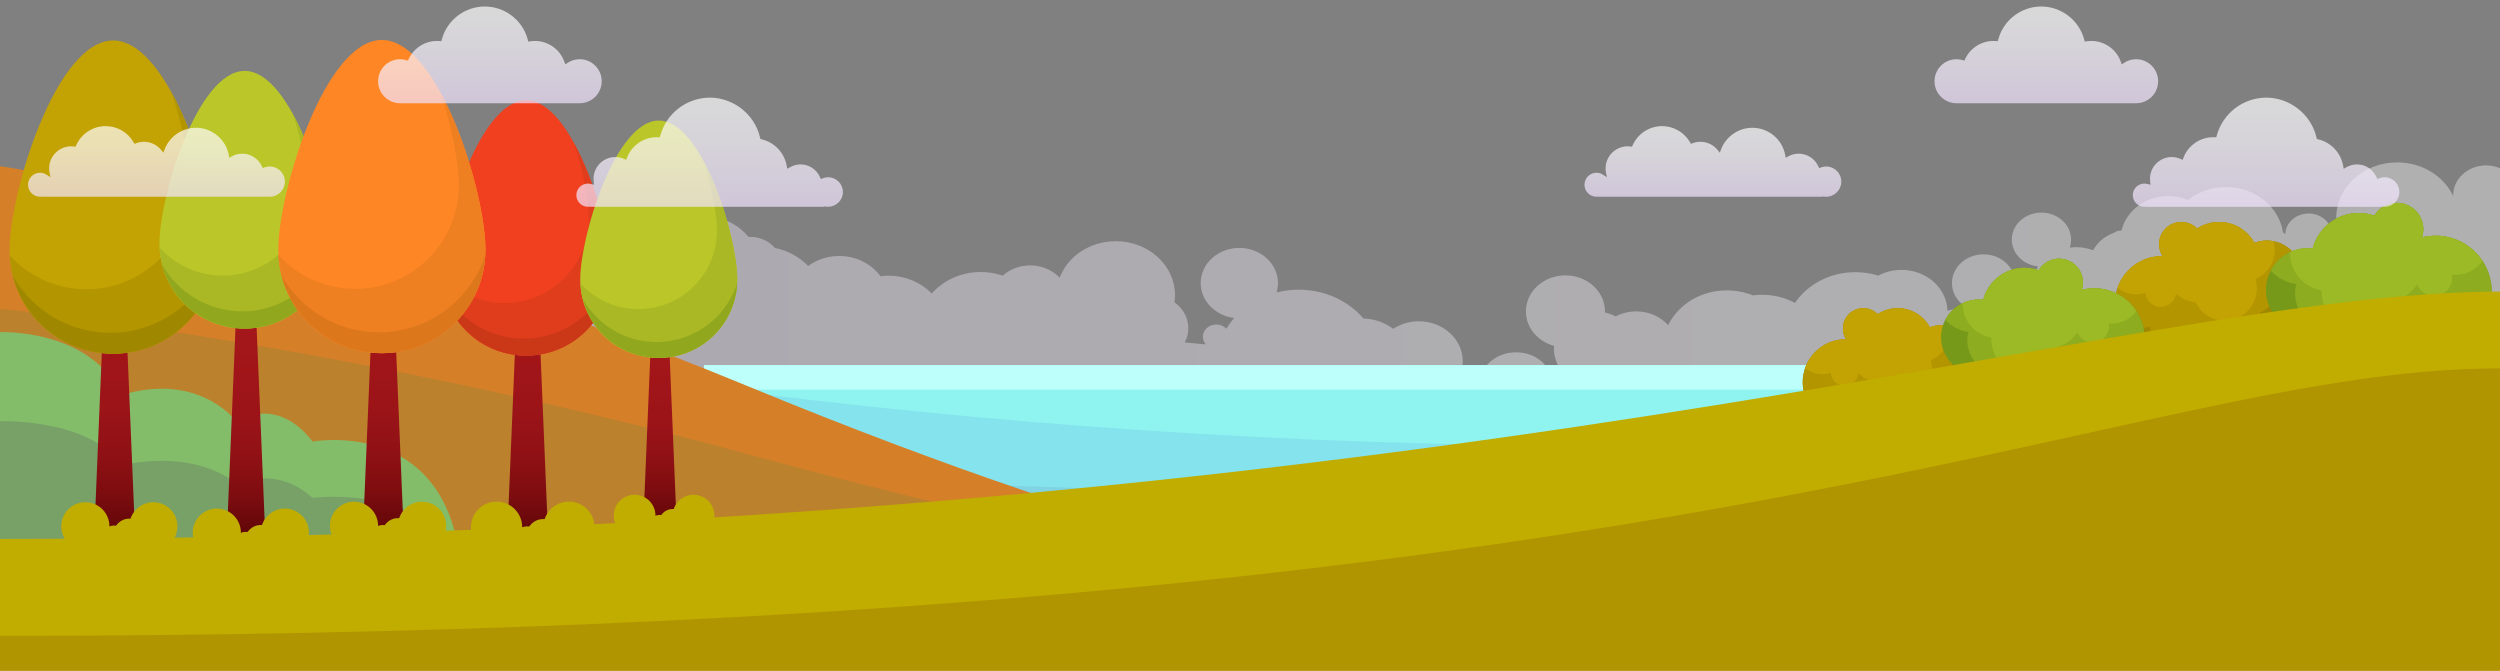 <?xml version="1.0" encoding="UTF-8"?>
<svg xmlns="http://www.w3.org/2000/svg" xmlns:xlink="http://www.w3.org/1999/xlink" viewBox="0 0 1920 515">
  <rect x="0" y="0" width="1920" height="515" fill="#808080" stroke="none"/>
  <defs>
    <style>
      .cls-1 {
        fill: url(#linear-gradient-2);
      }

      .cls-1, .cls-2, .cls-3, .cls-4, .cls-5, .cls-6 {
        opacity: .7;
      }

      .cls-7 {
        fill: #cb3817;
      }

      .cls-8 {
        fill: #b39500;
      }

      .cls-2 {
        fill: url(#linear-gradient-5);
      }

      .cls-9 {
        fill: #f0401f;
      }

      .cls-10 {
        fill: #bdfffa;
      }

      .cls-11 {
        fill: #83bd6a;
      }

      .cls-12 {
        fill: #a9b824;
      }

      .cls-13 {
        fill: #77991a;
      }

      .cls-14 {
        isolation: isolate;
      }

      .cls-15 {
        fill: #a08700;
      }

      .cls-16 {
        fill: #9cba25;
      }

      .cls-17 {
        fill: #508742;
        mix-blend-mode: multiply;
        opacity: .19;
      }

      .cls-18 {
        fill: #78a167;
      }

      .cls-19 {
        fill: #dc771c;
      }

      .cls-3 {
        fill: url(#linear-gradient-6);
      }

      .cls-20 {
        fill: url(#linear-gradient);
        opacity: .38;
      }

      .cls-21 {
        fill: #b09400;
      }

      .cls-22 {
        fill: #ef8022;
      }

      .cls-23 {
        fill: #c3a203;
      }

      .cls-24 {
        fill: #c1ac00;
      }

      .cls-4 {
        fill: url(#linear-gradient-7);
      }

      .cls-25 {
        fill: #91a71d;
      }

      .cls-26 {
        fill: #8dac1f;
      }

      .cls-27 {
        fill: #7fd3e2;
      }

      .cls-28 {
        fill: #84e3ed;
      }

      .cls-29 {
        fill: url(#Degradado_sin_nombre_40-2);
      }

      .cls-30 {
        fill: #ff8625;
      }

      .cls-31 {
        fill: url(#Degradado_sin_nombre_40);
      }

      .cls-5 {
        fill: url(#linear-gradient-3);
      }

      .cls-32 {
        fill: #8ff3ef;
      }

      .cls-33 {
        fill: #df3d1b;
      }

      .cls-34 {
        fill: url(#Degradado_sin_nombre_40-3);
      }

      .cls-35 {
        fill: #d58028;
      }

      .cls-6 {
        fill: url(#linear-gradient-4);
      }

      .cls-36 {
        fill: #bbc728;
      }

      .cls-37 {
        fill: url(#Degradado_sin_nombre_40-5);
      }

      .cls-38 {
        fill: url(#Degradado_sin_nombre_40-4);
      }
    </style>
    <linearGradient id="linear-gradient" x1="6.5" y1="279.25" x2="1926.5" y2="279.25" gradientTransform="translate(1926.5) rotate(-180) scale(1 -1)" gradientUnits="userSpaceOnUse">
      <stop offset="0" stop-color="#fff"/>
      <stop offset=".41" stop-color="#fbf7ff"/>
      <stop offset="1" stop-color="#f3e4ff"/>
    </linearGradient>
    <linearGradient id="Degradado_sin_nombre_40" data-name="Degradado sin nombre 40" x1="634.63" y1="118.48" x2="634.63" y2="418.62" gradientTransform="translate(-546.56)" gradientUnits="userSpaceOnUse">
      <stop offset="0" stop-color="#a5171b"/>
      <stop offset=".47" stop-color="#a3161a"/>
      <stop offset=".64" stop-color="#9c1418"/>
      <stop offset=".76" stop-color="#901115"/>
      <stop offset=".86" stop-color="#7f0d10"/>
      <stop offset=".94" stop-color="#69080a"/>
      <stop offset="1" stop-color="#550304"/>
    </linearGradient>
    <linearGradient id="Degradado_sin_nombre_40-2" data-name="Degradado sin nombre 40" x1="951.83" y1="120" x2="951.83" y2="420.22" xlink:href="#Degradado_sin_nombre_40"/>
    <linearGradient id="Degradado_sin_nombre_40-3" data-name="Degradado sin nombre 40" x1="735.54" y1="136.66" x2="735.54" y2="418.92" xlink:href="#Degradado_sin_nombre_40"/>
    <linearGradient id="Degradado_sin_nombre_40-4" data-name="Degradado sin nombre 40" x1="1053.41" y1="163.84" x2="1053.41" y2="408.49" xlink:href="#Degradado_sin_nombre_40"/>
    <linearGradient id="Degradado_sin_nombre_40-5" data-name="Degradado sin nombre 40" x1="840.97" y1="118.1" x2="840.97" y2="418.23" xlink:href="#Degradado_sin_nombre_40"/>
    <linearGradient id="linear-gradient-2" x1="1571.59" y1="5.02" x2="1571.59" y2="79.29" gradientTransform="matrix(1, 0, 0, 1, 0, 0)" xlink:href="#linear-gradient"/>
    <linearGradient id="linear-gradient-3" x1="1315.49" y1="96.86" x2="1315.49" y2="151.11" gradientTransform="matrix(1, 0, 0, 1, 0, 0)" xlink:href="#linear-gradient"/>
    <linearGradient id="linear-gradient-4" x1="544.99" y1="75" x2="544.99" y2="158.8" gradientTransform="matrix(1, 0, 0, 1, 0, 0)" xlink:href="#linear-gradient"/>
    <linearGradient id="linear-gradient-5" x1="376.25" y1="5.02" x2="376.25" y2="79.29" gradientTransform="matrix(1, 0, 0, 1, 0, 0)" xlink:href="#linear-gradient"/>
    <linearGradient id="linear-gradient-6" x1="1740.34" y1="75" x2="1740.34" y2="158.8" gradientTransform="matrix(1, 0, 0, 1, 0, 0)" xlink:href="#linear-gradient"/>
    <linearGradient id="linear-gradient-7" x1="120.14" y1="96.86" x2="120.14" y2="151.11" gradientTransform="matrix(1, 0, 0, 1, 0, 0)" xlink:href="#linear-gradient"/>
  </defs>
  <g class="cls-14">
    <g id="Layer_2" data-name="Layer 2">
      <g id="Layer_1-2" data-name="Layer 1">
        <g>
          <path class="cls-20" d="m0,192.51c18.81.32,33.95,14.29,33.95,31.5,0,2.96-.48,5.81-1.32,8.53,1.53-.17,3.08-.29,4.66-.29,7.49,0,14.45,2,20.33,5.41,4.58-1.97,9.69-3.11,15.09-3.11,16.64,0,30.56,10.47,34.36,24.57,5.32,4.62,8.65,11.12,8.65,18.34,0,.94-.06,1.86-.17,2.77,1.35.49,2.64,1.09,3.83,1.82,5.02-6.62,13.4-10.97,22.91-10.97,4.81,0,9.33,1.11,13.28,3.07,4.19-13.94,15.03-25.36,29.23-31.25,4.85-28.74,32.11-50.74,65-50.74,18.48,0,35.18,6.96,47.12,18.14,13.5-17.4,35.75-28.78,60.92-28.78,18.92,0,36.18,6.43,49.33,17.01,4.18-13.35,17.64-23.13,33.63-23.13,2.91,0,5.72.36,8.42.97,8.2-3.07,17.16-4.77,26.57-4.77,5.58,0,11,.61,16.2,1.74,2.8-.66,5.71-1.05,8.74-1.05,3.47,0,6.81.48,9.97,1.34,7.67-5.21,17.18-8.29,27.49-8.29,15,0,28.32,6.54,36.73,16.66.4-.02.8-.06,1.22-.06,7.7,0,14.55,3.32,18.94,8.45,10.09,2.1,18.98,7.05,25.59,13.88,6.52-4.79,14.8-7.67,23.82-7.67,13.25,0,24.9,6.18,31.7,15.55,2.03-.26,4.09-.4,6.2-.4,13.24,0,25.11,5.3,33.22,13.69,8.8-10.07,22.36-16.53,37.58-16.53,5.95,0,11.64.99,16.9,2.79,5.43-4.87,12.86-7.87,21.08-7.87,9.06,0,17.17,3.67,22.69,9.45,6.12-16.31,23.08-28.04,43.05-28.04,25.13,0,45.5,18.56,45.5,41.46,0,1.85-.15,3.67-.41,5.46,6.46,4.65,10.63,11.84,10.63,19.92,0,3.91-1,7.6-2.73,10.9,5.36.49,10.77,1.01,16.25,1.57-1.46-1.62-2.34-3.69-2.34-5.95,0-5.18,4.61-9.37,10.29-9.37,3.09,0,5.86,1.25,7.75,3.22,1.64-2.73,3.53-5.33,5.63-7.77.08-.16.16-.32.25-.48-14.46-1.82-25.6-13.09-25.6-26.76,0-14.94,13.29-27.04,29.68-27.04s29.68,12.11,29.68,27.04c0,2.48-.4,4.86-1.08,7.14,5.39-1.36,11.06-2.1,16.93-2.1,20.21,0,38.19,8.65,49.77,22.09,8.68.37,16.63,3.27,22.93,7.97,5.53-3.63,12.31-5.79,19.65-5.79,18.61,0,33.7,13.74,33.7,30.7,0,2.52-.37,4.95-1,7.3,5.46.08,10.93.1,16.38.09,4.77-8.45,14.41-14.24,25.55-14.24s19.83,5.24,24.81,13.02c3.03-.13,6.07-.27,9.1-.42-3.04-4.42-4.82-9.63-4.82-15.23,0-.79.06-1.56.13-2.33-12.51-3.42-21.63-13.98-21.63-26.49,0-15.28,13.59-27.66,30.36-27.66s30.36,12.38,30.36,27.66c0,.29-.04.57-.05.86,2.94.66,5.72,1.68,8.27,3.03,4.65-2.46,10.04-3.89,15.81-3.89,9.87,0,18.68,4.12,24.48,10.58,7.68-15.74,24.97-26.71,45.09-26.71,7.11,0,13.86,1.38,19.96,3.84,2.33-.3,4.7-.47,7.12-.47,9.21,0,17.84,2.29,25.24,6.26,9.57-14.17,26.74-23.62,46.34-23.62,6.15,0,12.06.94,17.57,2.66,5.24-2.8,11.33-4.43,17.85-4.43,19.26,0,34.9,14.02,35.37,31.47,4.14-1.23,8.42-2.51,12.85-3.83-5.73-4.04-9.43-10.35-9.43-17.46,0-12.2,10.86-22.1,24.25-22.1,11.66,0,21.4,7.5,23.72,17.5,3.87,1.91,7.07,4.81,9.19,8.32,1.32-.34,2.66-.67,4.01-1.01.16-5.69,1.99-10.98,5.07-15.51-11.41-1.13-20.29-9.92-20.29-20.62,0-11.46,10.19-20.74,22.77-20.74s22.77,9.29,22.77,20.74c0,2.14-.36,4.21-1.02,6.16,1.58-.2,3.18-.34,4.82-.34,4.66,0,9.09.86,13.14,2.39,3.3-6.17,9.08-11.02,16.17-13.49,1.32-1.01,2.99-1.64,4.85-1.64.27,0,.52.05.78.07,3.47-15.18,18.22-26.58,35.91-26.58,5.42,0,10.56,1.1,15.19,3.03,7.78-6.18,17.95-9.94,29.08-9.94,22.35,0,40.82,15.09,43.83,34.7.6.47,1.18.96,1.73,1.47.3-8.81,8.21-15.87,17.95-15.87,8.92,0,16.3,5.92,17.71,13.68,1.57-.24,3.15-.47,4.72-.71-.78-3.08-1.2-6.29-1.2-9.58,0-23.55,20.95-42.64,46.8-42.64,19.31,0,35.88,10.66,43.03,25.87,0-.17-.03-.34-.03-.51,0-12.73,11.33-23.05,25.3-23.05,3.81,0,7.42.79,10.66,2.17v304.51H0v-241.23Z"/>
          <rect class="cls-32" x="540.64" y="280.43" width="1379.36" height="126.97"/>
          <path class="cls-28" d="m540.64,407.4v-110.32c216.29,28.39,449.27,45.55,697.03,45.2,242.24-.34,470.28-17.36,682.33-45.2v110.32H540.64Z"/>
          <path class="cls-27" d="m540.64,407.4v-44.68c216.29,11.5,449.27,18.45,697.03,18.31,242.24-.14,470.28-7.03,682.33-18.31v44.68H540.64Z"/>
          <rect class="cls-10" x="540.64" y="280.43" width="1379.36" height="18.81"/>
          <g>
            <path class="cls-15" d="m1388.21,308.89c-1.79-3.44-3.03-7.24-3.51-11.32-2.16-18.16,10.81-34.62,28.96-36.78,1.38-.16,2.75-.21,4.11-.21-1.19-1.89-2-4.07-2.28-6.43-1.02-8.57,5.1-16.34,13.66-17.36,4.95-.59,9.62,1.21,12.89,4.48,3.51-2.29,7.58-3.85,12.03-4.38,11.77-1.4,22.69,4.67,28.06,14.46,1.84-.7,3.78-1.21,5.83-1.45,13.56-1.61,25.87,8.07,27.48,21.64,1.35,11.39-5.27,21.86-15.45,25.89,1.25,2.36,2.11,4.98,2.45,7.79,1.2,10.08-4.52,19.37-13.41,23.16.38,1.26.68,2.55.84,3.9,1.47,12.36-7.36,23.58-19.72,25.05-9.86,1.17-18.96-4.21-23.01-12.7-5.25-.41-10.07-2.65-13.75-6.14-.58,4.79-4.36,8.74-9.36,9.34-5.88.7-11.21-3.5-11.91-9.37-.02-.18-.02-.35-.04-.53-1.4.5-2.86.87-4.4,1.05-10.95,1.3-20.87-6.51-22.18-17.46-.54-4.57.52-8.95,2.72-12.61Z"/>
            <path class="cls-8" d="m1413.66,260.78c1.38-.16,2.75-.21,4.11-.21-1.19-1.89-2-4.07-2.28-6.43-1.02-8.57,5.1-16.34,13.66-17.36,4.95-.59,9.62,1.21,12.89,4.48,3.51-2.29,7.58-3.85,12.03-4.38,11.77-1.4,22.69,4.67,28.06,14.46,1.84-.7,3.78-1.21,5.83-1.45,8.35-.99,16.21,2.31,21.41,8.15-2.73,5.1-7.19,9.19-12.71,11.38,1.25,2.36,2.11,4.98,2.45,7.79,1.2,10.08-4.52,19.37-13.41,23.16.38,1.26.68,2.55.84,3.9,1.47,12.36-7.36,23.58-19.72,25.05-9.86,1.17-18.96-4.21-23.01-12.7-5.25-.41-10.07-2.65-13.75-6.14-.58,4.79-4.36,8.74-9.36,9.34-5.88.7-11.21-3.5-11.91-9.38-.02-.18-.02-.35-.04-.53-1.4.5-2.86.87-4.4,1.05-7.46.89-14.44-2.47-18.55-8.15-.49-1.69-.88-3.43-1.09-5.24-2.16-18.16,10.81-34.62,28.96-36.78Z"/>
            <path class="cls-23" d="m1386.36,282.73c4.05-11.54,14.34-20.4,27.31-21.94,1.38-.16,2.75-.21,4.11-.21-1.19-1.89-2-4.07-2.28-6.43-1.02-8.57,5.1-16.34,13.66-17.36,4.95-.59,9.62,1.21,12.89,4.48,3.51-2.29,7.58-3.85,12.03-4.38,11.77-1.4,22.69,4.67,28.06,14.46,1.84-.7,3.78-1.21,5.83-1.45,2.62-.31,5.18-.2,7.63.28.3,1.08.55,2.19.69,3.34,1.2,10.08-4.52,19.37-13.41,23.16.38,1.26.68,2.55.84,3.9,1.47,12.36-7.36,23.58-19.72,25.05-9.86,1.17-18.97-4.21-23.01-12.7-5.25-.41-10.07-2.65-13.75-6.14-.58,4.79-4.36,8.74-9.36,9.34-5.88.7-11.21-3.5-11.91-9.38-.02-.18-.02-.35-.04-.53-1.4.5-2.86.87-4.4,1.05-5.69.68-11.09-1.13-15.16-4.54Z"/>
          </g>
          <g>
            <path class="cls-15" d="m1628.39,249.63c-1.96-3.78-3.32-7.94-3.85-12.41-2.37-19.91,11.85-37.96,31.76-40.33,1.52-.18,3.02-.23,4.51-.23-1.3-2.08-2.19-4.46-2.5-7.05-1.12-9.39,5.59-17.91,14.98-19.03,5.42-.64,10.55,1.33,14.13,4.91,3.85-2.51,8.31-4.23,13.19-4.81,12.9-1.53,24.88,5.12,30.76,15.86,2.02-.76,4.15-1.32,6.39-1.59,14.87-1.77,28.36,8.85,30.13,23.72,1.49,12.49-5.78,23.97-16.95,28.39,1.37,2.59,2.32,5.46,2.68,8.54,1.31,11.05-4.96,21.24-14.7,25.4.42,1.38.74,2.8.92,4.28,1.61,13.56-8.07,25.85-21.63,27.47-10.81,1.29-20.79-4.62-25.23-13.93-5.76-.45-11.05-2.91-15.08-6.74-.64,5.25-4.78,9.58-10.26,10.24-6.44.77-12.29-3.84-13.06-10.28-.02-.19-.03-.39-.04-.58-1.53.55-3.14.96-4.83,1.16-12,1.43-22.89-7.14-24.32-19.15-.6-5.01.57-9.82,2.98-13.83Z"/>
            <path class="cls-8" d="m1656.29,196.88c1.52-.18,3.02-.23,4.51-.23-1.3-2.08-2.19-4.46-2.5-7.05-1.12-9.39,5.59-17.91,14.98-19.03,5.42-.64,10.55,1.33,14.13,4.91,3.85-2.51,8.31-4.23,13.19-4.81,12.9-1.53,24.88,5.12,30.76,15.86,2.02-.76,4.15-1.32,6.39-1.59,9.15-1.09,17.77,2.53,23.47,8.93-2.99,5.59-7.88,10.08-13.94,12.47,1.37,2.59,2.32,5.46,2.68,8.54,1.31,11.05-4.96,21.24-14.7,25.4.42,1.38.74,2.8.92,4.28,1.61,13.56-8.07,25.85-21.63,27.47-10.81,1.29-20.8-4.62-25.23-13.93-5.76-.45-11.05-2.91-15.08-6.73-.64,5.25-4.78,9.58-10.26,10.24-6.44.77-12.29-3.84-13.06-10.28-.02-.19-.03-.39-.04-.58-1.53.55-3.14.96-4.83,1.16-8.18.97-15.83-2.7-20.33-8.94-.54-1.85-.96-3.77-1.2-5.75-2.37-19.91,11.85-37.96,31.76-40.33Z"/>
            <path class="cls-23" d="m1626.35,220.94c4.44-12.66,15.72-22.37,29.94-24.06,1.52-.18,3.02-.23,4.51-.23-1.3-2.08-2.19-4.46-2.5-7.05-1.12-9.39,5.59-17.91,14.98-19.03,5.42-.64,10.55,1.33,14.13,4.91,3.85-2.51,8.31-4.23,13.19-4.81,12.9-1.53,24.88,5.12,30.76,15.86,2.02-.76,4.15-1.32,6.39-1.59,2.87-.34,5.68-.22,8.37.31.33,1.18.6,2.4.75,3.66,1.31,11.05-4.96,21.24-14.7,25.4.42,1.38.74,2.8.92,4.28,1.61,13.56-8.07,25.85-21.63,27.47-10.81,1.29-20.8-4.62-25.23-13.93-5.76-.45-11.05-2.91-15.08-6.73-.64,5.25-4.78,9.59-10.26,10.24-6.44.77-12.29-3.84-13.06-10.28-.02-.19-.03-.39-.04-.58-1.53.55-3.14.96-4.83,1.16-6.24.74-12.16-1.24-16.63-4.98Z"/>
          </g>
          <g>
            <path class="cls-13" d="m1646.01,269.17c1.06-4.42,1.4-9.08.8-13.86-2.67-21.24-22.04-36.29-43.28-33.63-1.62.2-3.19.54-4.73.93.82-2.49,1.13-5.18.78-7.95-1.26-10.02-10.4-17.12-20.42-15.87-5.79.73-10.59,4.09-13.38,8.72-4.64-1.61-9.7-2.24-14.9-1.59-13.77,1.73-24.46,11.7-27.8,24.34-2.29-.27-4.64-.31-7.03,0-15.86,1.99-27.11,16.47-25.12,32.33,1.67,13.32,12.15,23.35,24.86,25.06-.75,3.04-1,6.25-.59,9.54,1.48,11.79,10.6,20.74,21.77,22.54-.08,1.54-.05,3.09.15,4.67,1.82,14.46,15.01,24.72,29.47,22.9,11.53-1.45,20.36-10.13,22.56-20.92,5.85-1.95,10.7-5.85,13.89-10.86,2.01,5.28,7.41,8.7,13.27,7.97,6.88-.86,11.75-7.14,10.88-14.01-.03-.21-.07-.41-.11-.61,1.73.18,3.5.18,5.3-.04,12.81-1.61,21.88-13.29,20.27-26.09-.67-5.35-3.11-10.03-6.65-13.57Z"/>
            <path class="cls-26" d="m1603.53,221.69c-1.62.2-3.19.54-4.73.93.82-2.49,1.13-5.18.78-7.95-1.26-10.02-10.4-17.12-20.42-15.87-5.79.73-10.59,4.09-13.38,8.72-4.64-1.61-9.7-2.24-14.9-1.59-13.77,1.73-24.46,11.7-27.8,24.34-2.29-.27-4.64-.31-7.03,0-9.76,1.23-17.77,7.19-22.02,15.29,4.53,5.02,10.76,8.41,17.65,9.34-.75,3.04-1,6.25-.59,9.54,1.48,11.79,10.6,20.74,21.77,22.54-.08,1.54-.05,3.09.15,4.67,1.82,14.46,15.01,24.71,29.47,22.9,11.53-1.45,20.36-10.13,22.56-20.92,5.85-1.95,10.7-5.85,13.89-10.86,2.01,5.27,7.41,8.7,13.27,7.97,6.87-.86,11.75-7.14,10.88-14.01-.03-.21-.07-.41-.11-.61,1.73.18,3.5.18,5.3-.04,8.73-1.1,15.71-6.87,18.77-14.49.08-2.06.03-4.15-.23-6.27-2.67-21.24-22.04-36.29-43.28-33.63Z"/>
            <path class="cls-16" d="m1640.75,238.92c-7.86-11.97-22.04-19.13-37.21-17.23-1.62.2-3.19.54-4.73.93.82-2.49,1.13-5.18.78-7.95-1.26-10.02-10.4-17.12-20.42-15.87-5.79.73-10.59,4.09-13.38,8.72-4.64-1.61-9.7-2.24-14.9-1.59-13.77,1.73-24.46,11.7-27.8,24.34-2.29-.27-4.64-.31-7.03,0-3.06.38-5.94,1.23-8.6,2.47-.04,1.31,0,2.64.16,3.98,1.48,11.79,10.6,20.74,21.77,22.54-.08,1.53-.05,3.09.15,4.67,1.82,14.46,15.01,24.72,29.47,22.9,11.53-1.45,20.36-10.13,22.56-20.92,5.85-1.95,10.7-5.85,13.89-10.86,2.01,5.27,7.41,8.7,13.27,7.97,6.88-.86,11.75-7.14,10.89-14.01-.03-.21-.07-.41-.11-.61,1.73.18,3.5.18,5.3-.04,6.66-.84,12.29-4.41,15.95-9.43Z"/>
          </g>
          <g>
            <path class="cls-13" d="m1912.43,233.98c1.18-4.9,1.55-10.07.89-15.36-2.96-23.55-24.44-40.24-47.98-37.28-1.8.23-3.54.59-5.25,1.03.91-2.76,1.25-5.75.86-8.82-1.39-11.11-11.53-18.98-22.64-17.59-6.41.81-11.74,4.53-14.83,9.67-5.14-1.79-10.75-2.48-16.52-1.76-15.26,1.92-27.12,12.98-30.82,26.99-2.54-.3-5.14-.34-7.79,0-17.59,2.21-30.06,18.26-27.85,35.85,1.85,14.77,13.47,25.89,27.56,27.78-.83,3.37-1.11,6.93-.65,10.58,1.64,13.07,11.75,22.99,24.13,24.99-.09,1.7-.06,3.43.16,5.18,2.01,16.04,16.64,27.4,32.68,25.39,12.78-1.6,22.57-11.23,25.01-23.19,6.48-2.16,11.86-6.49,15.4-12.04,2.23,5.85,8.22,9.65,14.71,8.84,7.62-.96,13.02-7.91,12.07-15.53-.03-.23-.08-.45-.12-.67,1.92.2,3.88.2,5.88-.05,14.2-1.78,24.26-14.73,22.48-28.93-.74-5.93-3.45-11.12-7.37-15.04Z"/>
            <path class="cls-26" d="m1865.33,181.34c-1.8.23-3.54.59-5.25,1.03.91-2.76,1.25-5.75.86-8.82-1.39-11.11-11.53-18.98-22.64-17.59-6.41.81-11.74,4.53-14.83,9.67-5.14-1.79-10.75-2.48-16.52-1.76-15.26,1.92-27.12,12.98-30.82,26.99-2.54-.3-5.14-.34-7.79,0-10.83,1.36-19.7,7.97-24.42,16.95,5.03,5.57,11.93,9.33,19.57,10.36-.83,3.37-1.11,6.93-.65,10.57,1.64,13.07,11.75,22.99,24.13,24.99-.09,1.7-.06,3.43.16,5.18,2.01,16.03,16.64,27.4,32.68,25.39,12.78-1.6,22.57-11.23,25.01-23.19,6.48-2.16,11.86-6.49,15.4-12.04,2.23,5.85,8.22,9.65,14.71,8.84,7.62-.96,13.02-7.91,12.07-15.53-.03-.23-.08-.45-.12-.67,1.92.2,3.88.2,5.87-.05,9.68-1.21,17.42-7.62,20.81-16.07.09-2.28.04-4.6-.26-6.95-2.96-23.55-24.44-40.24-47.98-37.28Z"/>
            <path class="cls-16" d="m1906.59,200.44c-8.71-13.27-24.44-21.21-41.26-19.1-1.8.23-3.54.59-5.25,1.03.91-2.76,1.25-5.75.86-8.82-1.39-11.11-11.53-18.98-22.64-17.59-6.41.81-11.74,4.53-14.83,9.67-5.14-1.79-10.75-2.48-16.52-1.76-15.26,1.92-27.12,12.98-30.82,26.99-2.54-.3-5.14-.34-7.79,0-3.39.43-6.59,1.37-9.53,2.74-.04,1.45,0,2.93.18,4.42,1.64,13.07,11.75,22.99,24.13,24.99-.09,1.7-.06,3.43.16,5.18,2.01,16.03,16.64,27.4,32.68,25.39,12.78-1.6,22.57-11.24,25.01-23.2,6.48-2.16,11.86-6.49,15.4-12.04,2.23,5.85,8.22,9.65,14.71,8.84,7.62-.96,13.02-7.91,12.07-15.53-.03-.23-.08-.45-.12-.67,1.92.2,3.88.2,5.88-.05,7.38-.93,13.62-4.89,17.68-10.46Z"/>
          </g>
          <g>
            <path class="cls-35" d="m0,127.62s255.24,37.18,573.42,168.61c318.18,131.43,485.25,154.45,485.25,154.45H0V127.62Z"/>
            <path class="cls-17" d="m0,237.14s255.24,24.58,573.42,111.45c318.18,86.87,485.25,102.09,485.25,102.09H0v-213.54Z"/>
          </g>
          <g>
            <path class="cls-11" d="m0,438.48v-183.41s70.19-2.87,93.11,48.72c0,0,51.58-20.63,88.84,19.78,0,0,30.22-20.73,58.1,15.57,0,0,94.38-17.53,111.75,81.03,0,0,62.29-4.52,74.69,63.74L0,438.48Z"/>
            <path class="cls-18" d="m0,452.05v-128.63s70.19-2.01,93.11,34.17c0,0,51.58-14.47,88.84,13.87,0,0,30.22-14.54,58.1,10.92,0,0,94.38-12.29,111.75,56.83,0,0,62.29-3.17,74.69,44.7L0,452.05Z"/>
          </g>
          <g>
            <g>
              <path class="cls-31" d="m72.71,402.6l11.67-280.58c.08-2.04,1.8-3.62,3.84-3.53,1.93.08,3.45,1.64,3.53,3.53l11.67,280.58c.35,8.48-6.24,15.65-14.72,16-8.48.35-15.65-6.24-16-14.72-.02-.42-.02-.87,0-1.28Z"/>
              <path class="cls-23" d="m7.36,192.03c0,43.95,35.63,79.57,79.57,79.57s79.57-35.63,79.57-79.57S130.88,31.08,86.93,31.08,7.36,148.09,7.36,192.03Z"/>
              <path class="cls-8" d="m66.37,222.18c43.95,0,79.57-35.63,79.57-79.57,0-16.59-5.08-43.59-13.77-70.77,20.74,38.1,34.33,93.07,34.33,120.2,0,43.95-35.63,79.57-79.57,79.57S9.58,238.16,7.47,196.1c14.56,16.02,35.56,26.07,58.9,26.07Z"/>
              <path class="cls-15" d="m84.67,255.56c38.21,0,70.58-24.96,81.73-59.46-2.12,42.06-36.89,75.51-79.47,75.51-37.08,0-68.21-25.37-77.04-59.69,14.75,26.05,42.7,43.64,74.78,43.64Z"/>
            </g>
            <g>
              <path class="cls-24" d="m99.27,404.2c0,10.22,8.28,18.5,18.5,18.5s18.5-8.28,18.5-18.5-8.28-18.5-18.5-18.5-18.5,8.28-18.5,18.5Z"/>
              <path class="cls-24" d="m47.03,404.2c0,10.22,8.28,18.5,18.5,18.5s18.5-8.28,18.5-18.5-8.28-18.5-18.5-18.5-18.5,8.28-18.5,18.5Z"/>
              <path class="cls-24" d="m87.07,410.51c0,6.74,5.46,12.19,12.19,12.19s12.19-5.46,12.19-12.19-5.46-12.19-12.19-12.19-12.19,5.46-12.19,12.19Z"/>
              <path class="cls-24" d="m78.13,413.15c0,5.28,4.28,9.56,9.56,9.56s9.56-4.28,9.56-9.56-4.28-9.56-9.56-9.56-9.56,4.28-9.56,9.56Z"/>
            </g>
            <g>
              <path class="cls-29" d="m389.91,404.2l11.68-280.66c.08-2.04,1.8-3.62,3.84-3.53,1.93.08,3.45,1.64,3.53,3.53l11.68,280.66c.35,8.49-6.24,15.65-14.73,16-8.49.35-15.65-6.24-16-14.73-.02-.42-.02-.87,0-1.28Z"/>
              <path class="cls-9" d="m339.27,208.22c0,35.83,29.05,64.88,64.88,64.88s64.88-29.05,64.88-64.88-29.05-131.23-64.88-131.23-64.88,95.4-64.88,131.23Z"/>
              <path class="cls-33" d="m387.37,232.79c35.83,0,64.88-29.05,64.88-64.88,0-13.52-4.14-35.54-11.22-57.7,16.91,31.06,27.99,75.88,27.99,98,0,35.83-29.05,64.88-64.88,64.88s-63.07-27.27-64.79-61.56c11.87,13.06,28.99,21.26,48.02,21.26Z"/>
              <path class="cls-7" d="m402.3,260.01c31.15,0,57.54-20.35,66.64-48.48-1.73,34.29-30.07,61.56-64.79,61.56-30.23,0-55.61-20.68-62.81-48.66,12.03,21.24,34.82,35.58,60.97,35.58Z"/>
            </g>
            <g>
              <path class="cls-24" d="m417.26,404.89c0,10.87,8.81,19.68,19.68,19.68s19.68-8.81,19.68-19.68-8.81-19.68-19.68-19.68-19.68,8.81-19.68,19.68Z"/>
              <path class="cls-24" d="m361.69,404.89c0,10.87,8.81,19.68,19.68,19.68s19.68-8.81,19.68-19.68-8.81-19.68-19.68-19.68-19.68,8.81-19.68,19.68Z"/>
              <path class="cls-24" d="m404.29,411.6c0,7.16,5.81,12.97,12.97,12.97s12.97-5.81,12.97-12.97-5.81-12.97-12.97-12.97-12.97,5.81-12.97,12.97Z"/>
              <path class="cls-24" d="m394.77,414.4c0,5.61,4.55,10.17,10.17,10.17s10.17-4.55,10.17-10.17-4.55-10.17-10.17-10.17-10.17,4.55-10.17,10.17Z"/>
            </g>
            <g>
              <path class="cls-34" d="m174.53,403.86l10.98-263.87c.08-1.92,1.7-3.4,3.61-3.32,1.81.08,3.24,1.54,3.32,3.32l10.98,263.87c.33,7.98-5.87,14.72-13.85,15.05-7.98.33-14.72-5.87-15.05-13.85-.02-.39-.01-.81,0-1.2Z"/>
              <path class="cls-36" d="m122.46,186.86c0,36.15,29.31,65.46,65.46,65.46s65.46-29.31,65.46-65.46-29.31-132.4-65.46-132.4-65.46,96.25-65.46,132.4Z"/>
              <path class="cls-12" d="m171,211.65c36.15,0,65.46-29.31,65.46-65.46,0-13.65-4.18-35.85-11.32-58.22,17.06,31.34,28.24,76.56,28.24,98.88,0,36.15-29.31,65.46-65.46,65.46s-63.63-27.51-65.37-62.11c11.97,13.18,29.25,21.45,48.45,21.45Z"/>
              <path class="cls-25" d="m186.05,239.11c31.43,0,58.06-20.53,67.23-48.91-1.74,34.6-30.34,62.11-65.37,62.11-30.5,0-56.11-20.87-63.37-49.1,12.14,21.43,35.13,35.9,61.51,35.9Z"/>
            </g>
            <g>
              <path class="cls-24" d="m200.25,409.08c0,10.22,8.28,18.5,18.5,18.5s18.5-8.28,18.5-18.5-8.28-18.5-18.5-18.5-18.5,8.28-18.5,18.5Z"/>
              <circle class="cls-24" cx="166.51" cy="409.08" r="18.5"/>
              <path class="cls-24" d="m188.05,415.39c0,6.74,5.46,12.19,12.19,12.19s12.19-5.46,12.19-12.19-5.46-12.19-12.19-12.19-12.19,5.46-12.19,12.19Z"/>
              <path class="cls-24" d="m179.1,418.03c0,5.28,4.28,9.56,9.56,9.56s9.56-4.28,9.56-9.56-4.28-9.56-9.56-9.56-9.56,4.28-9.56,9.56Z"/>
            </g>
            <g>
              <path class="cls-38" d="m494.33,395.44l9.52-228.72c.07-1.66,1.47-2.95,3.13-2.88,1.57.07,2.81,1.34,2.88,2.88l9.52,228.72c.29,6.92-5.09,12.75-12,13.04-6.92.29-12.76-5.09-13.04-12-.01-.34-.01-.71,0-1.04Z"/>
              <path class="cls-36" d="m445.63,214.54c0,33.3,26.99,60.29,60.29,60.29s60.29-26.99,60.29-60.29-26.99-121.95-60.29-121.95-60.29,88.66-60.29,121.95Z"/>
              <path class="cls-12" d="m490.34,237.38c33.3,0,60.29-26.99,60.29-60.29,0-12.57-3.85-33.03-10.43-53.62,15.71,28.87,26.01,70.52,26.01,91.08,0,33.3-26.99,60.29-60.29,60.29s-58.61-25.34-60.21-57.21c11.03,12.14,26.94,19.76,44.63,19.76Z"/>
              <path class="cls-25" d="m504.21,262.67c28.95,0,53.48-18.91,61.93-45.05-1.6,31.87-27.95,57.21-60.21,57.21-28.09,0-51.68-19.22-58.37-45.22,11.18,19.74,32.36,33.07,56.66,33.07Z"/>
            </g>
            <g>
              <path class="cls-24" d="m516.61,396c0,8.86,7.18,16.04,16.04,16.04s16.04-7.18,16.04-16.04-7.18-16.04-16.04-16.04-16.04,7.18-16.04,16.04Z"/>
              <path class="cls-24" d="m471.33,396c0,8.86,7.18,16.04,16.04,16.04s16.04-7.18,16.04-16.04-7.18-16.04-16.04-16.04-16.04,7.18-16.04,16.04Z"/>
              <circle class="cls-24" cx="516.61" cy="401.47" r="10.57"/>
              <path class="cls-24" d="m498.29,403.75c0,4.57,3.71,8.28,8.28,8.28s8.28-3.71,8.28-8.28-3.71-8.28-8.28-8.28-8.28,3.71-8.28,8.28Z"/>
            </g>
            <g>
              <path class="cls-37" d="m279.05,402.22l11.67-280.58c.08-2.04,1.8-3.62,3.84-3.53,1.93.08,3.45,1.64,3.53,3.53l11.67,280.58c.35,8.48-6.24,15.65-14.72,16-8.48.35-15.65-6.24-16-14.72-.02-.42-.02-.87,0-1.28Z"/>
              <path class="cls-30" d="m213.71,191.65c0,43.95,35.63,79.57,79.57,79.57s79.57-35.63,79.57-79.57S337.22,30.69,293.28,30.69s-79.57,117.01-79.57,160.95Z"/>
              <path class="cls-22" d="m272.71,221.79c43.95,0,79.57-35.63,79.57-79.57,0-16.59-5.08-43.59-13.77-70.77,20.74,38.1,34.33,93.07,34.33,120.2,0,43.95-35.63,79.57-79.57,79.57s-77.35-33.45-79.47-75.5c14.56,16.02,35.56,26.07,58.9,26.07Z"/>
              <path class="cls-19" d="m291.01,255.17c38.21,0,70.58-24.96,81.73-59.46-2.12,42.06-36.89,75.51-79.47,75.51-37.08,0-68.21-25.37-77.04-59.69,14.75,26.05,42.7,43.64,74.78,43.64Z"/>
            </g>
            <g>
              <path class="cls-24" d="m305.61,403.82c0,10.22,8.28,18.5,18.5,18.5s18.5-8.28,18.5-18.5-8.28-18.5-18.5-18.5-18.5,8.28-18.5,18.5Z"/>
              <path class="cls-24" d="m253.37,403.82c0,10.22,8.28,18.5,18.5,18.5s18.5-8.28,18.5-18.5-8.28-18.5-18.5-18.5-18.5,8.28-18.5,18.5Z"/>
              <path class="cls-24" d="m293.42,410.12c0,6.74,5.46,12.19,12.2,12.19s12.19-5.46,12.19-12.19-5.46-12.19-12.19-12.19-12.2,5.46-12.2,12.19Z"/>
              <path class="cls-24" d="m284.47,412.76c0,5.28,4.28,9.56,9.56,9.56s9.56-4.28,9.56-9.56-4.28-9.56-9.56-9.56-9.56,4.28-9.56,9.56Z"/>
            </g>
          </g>
          <path class="cls-24" d="m0,413.89c1109.67,0,1633.52-189.94,1920-189.94v291.05H0v-101.11Z"/>
          <path class="cls-21" d="m0,488.35c1315.49,0,1633.52-205.41,1920-205.41v232.07H0v-26.65Z"/>
          <g>
            <path class="cls-1" d="m1502.61,79.29c-9.32,0-16.9-7.58-16.9-16.9s7.58-16.9,16.9-16.9c1.51,0,3.04.22,4.56.64l1.47.41.65-1.38c3.94-8.32,12.43-13.7,21.62-13.7.57,0,1.19.03,1.9.08l1.49.12.39-1.45c4.02-14.84,17.57-25.21,32.96-25.21s29.06,10.44,33.01,25.39l.41,1.56,1.6-.24c1.17-.17,2.36-.26,3.53-.26,10.06,0,19.11,6.36,22.51,15.83l.77,2.15,1.91-1.24c2.74-1.78,5.91-2.71,9.16-2.71,9.32,0,16.9,7.58,16.9,16.9s-7.58,16.9-16.9,16.9h-137.96Z"/>
            <path class="cls-5" d="m1402.49,151.11c-.4,0-.8-.02-1.2-.06l-1.65-.17v.23h-172.12l-.12-.09-.53.04c-.26.02-.52.04-.78.04-5.08,0-9.21-4.13-9.21-9.21s4.13-9.21,9.21-9.21c1.78,0,3.52.52,5.02,1.49l2.97,1.93-.68-3.48c-.21-1.08-.32-2.18-.32-3.27,0-9.36,7.61-16.97,16.97-16.97.72,0,1.48.05,2.24.15l1.11.15.45-1.03c3.95-8.99,12.84-14.79,22.65-14.79,8.86,0,17.1,4.79,21.5,12.51l.64,1.12,1.2-.46c1.96-.76,4.01-1.14,6.11-1.14,5.16,0,9.98,2.31,13.22,6.33l1.64,2.04.92-2.45c3.75-9.97,13.42-16.67,24.07-16.67,12.38,0,23.01,8.83,25.27,20.99l.38,2.06,1.83-1.03c2.47-1.4,5.28-2.13,8.12-2.13,6.52,0,12.44,3.85,15.1,9.8l.58,1.29,1.32-.5c1.33-.5,2.71-.76,4.1-.76,6.41,0,11.62,5.21,11.62,11.62s-5.21,11.62-11.62,11.62Z"/>
            <path class="cls-6" d="m636.02,158.8c-.38,0-.78-.02-1.17-.06l-2.03-.21v.27h-179.38l-.19-.14-.72.08c-.36.04-.68.06-.99.06-4.91,0-8.91-4-8.91-8.91s4-8.91,8.91-8.91c.69,0,1.4.09,2.13.27l2.58.63-.3-2.64c-.08-.72-.12-1.36-.12-1.94,0-9.2,7.49-16.69,16.69-16.69,2.3,0,4.53.47,6.64,1.38l1.77.77.69-1.8c3.59-9.32,12.7-15.58,22.68-15.58.33,0,.65.01.97.03l1.47.06.39-1.42c4.68-17.11,20.35-29.06,38.1-29.06s34.36,12.6,38.49,30.65l.26,1.11,1.11.27c9.75,2.35,17.22,10.23,19.05,20.08l.47,2.54,2.25-1.27c2.44-1.38,5.2-2.11,7.99-2.11,6.4,0,12.23,3.79,14.84,9.64l.71,1.59,1.63-.62c1.3-.49,2.65-.74,4-.74,6.24,0,11.32,5.08,11.32,11.32s-5.08,11.32-11.32,11.32Z"/>
            <path class="cls-2" d="m307.27,79.29c-9.32,0-16.9-7.58-16.9-16.9s7.58-16.9,16.9-16.9c1.51,0,3.04.22,4.56.64l1.47.41.65-1.38c3.94-8.32,12.43-13.7,21.62-13.7.57,0,1.19.03,1.9.08l1.49.12.39-1.45c4.02-14.84,17.57-25.21,32.96-25.21s29.06,10.44,33.01,25.39l.41,1.56,1.6-.24c1.17-.17,2.36-.26,3.53-.26,10.06,0,19.11,6.36,22.51,15.83l.77,2.15,1.91-1.24c2.74-1.78,5.91-2.71,9.16-2.71,9.32,0,16.9,7.58,16.9,16.9s-7.58,16.9-16.9,16.9h-137.96Z"/>
            <path class="cls-3" d="m1831.37,158.8c-.38,0-.78-.02-1.17-.06l-2.03-.21v.27h-179.38l-.19-.14-.72.08c-.36.04-.68.06-.99.06-4.91,0-8.91-4-8.91-8.91s4-8.91,8.91-8.91c.69,0,1.4.09,2.13.27l2.58.63-.3-2.64c-.08-.72-.12-1.36-.12-1.94,0-9.2,7.49-16.69,16.69-16.69,2.3,0,4.53.47,6.64,1.38l1.77.77.69-1.8c3.59-9.32,12.7-15.58,22.68-15.58.33,0,.65.01.97.03l1.47.06.39-1.42c4.68-17.11,20.35-29.06,38.1-29.06s34.36,12.6,38.49,30.65l.26,1.11,1.11.27c9.75,2.35,17.22,10.23,19.05,20.08l.47,2.54,2.25-1.27c2.44-1.38,5.2-2.11,7.99-2.11,6.4,0,12.23,3.79,14.84,9.64l.71,1.59,1.63-.62c1.3-.49,2.65-.74,4-.74,6.24,0,11.32,5.08,11.32,11.32s-5.08,11.32-11.32,11.32Z"/>
            <path class="cls-4" d="m207.14,151.11c-.4,0-.8-.02-1.2-.06l-1.65-.17v.23H32.17l-.12-.09-.53.04c-.26.02-.52.04-.78.04-5.08,0-9.21-4.13-9.21-9.21s4.13-9.21,9.21-9.21c1.78,0,3.52.52,5.02,1.49l2.97,1.93-.68-3.48c-.21-1.08-.32-2.18-.32-3.27,0-9.36,7.61-16.97,16.97-16.97.72,0,1.48.05,2.24.15l1.11.15.45-1.03c3.95-8.99,12.84-14.79,22.65-14.79,8.86,0,17.1,4.79,21.5,12.51l.64,1.12,1.2-.46c1.95-.76,4.01-1.14,6.11-1.14,5.16,0,9.98,2.31,13.22,6.33l1.65,2.04.92-2.45c3.75-9.97,13.42-16.67,24.07-16.67,12.38,0,23.01,8.83,25.27,20.99l.38,2.06,1.83-1.03c2.47-1.4,5.28-2.13,8.12-2.13,6.52,0,12.44,3.85,15.1,9.8l.58,1.29,1.32-.5c1.33-.5,2.71-.76,4.1-.76,6.41,0,11.62,5.21,11.62,11.62s-5.21,11.62-11.62,11.62Z"/>
          </g>
        </g>
      </g>
    </g>
  </g>
</svg>